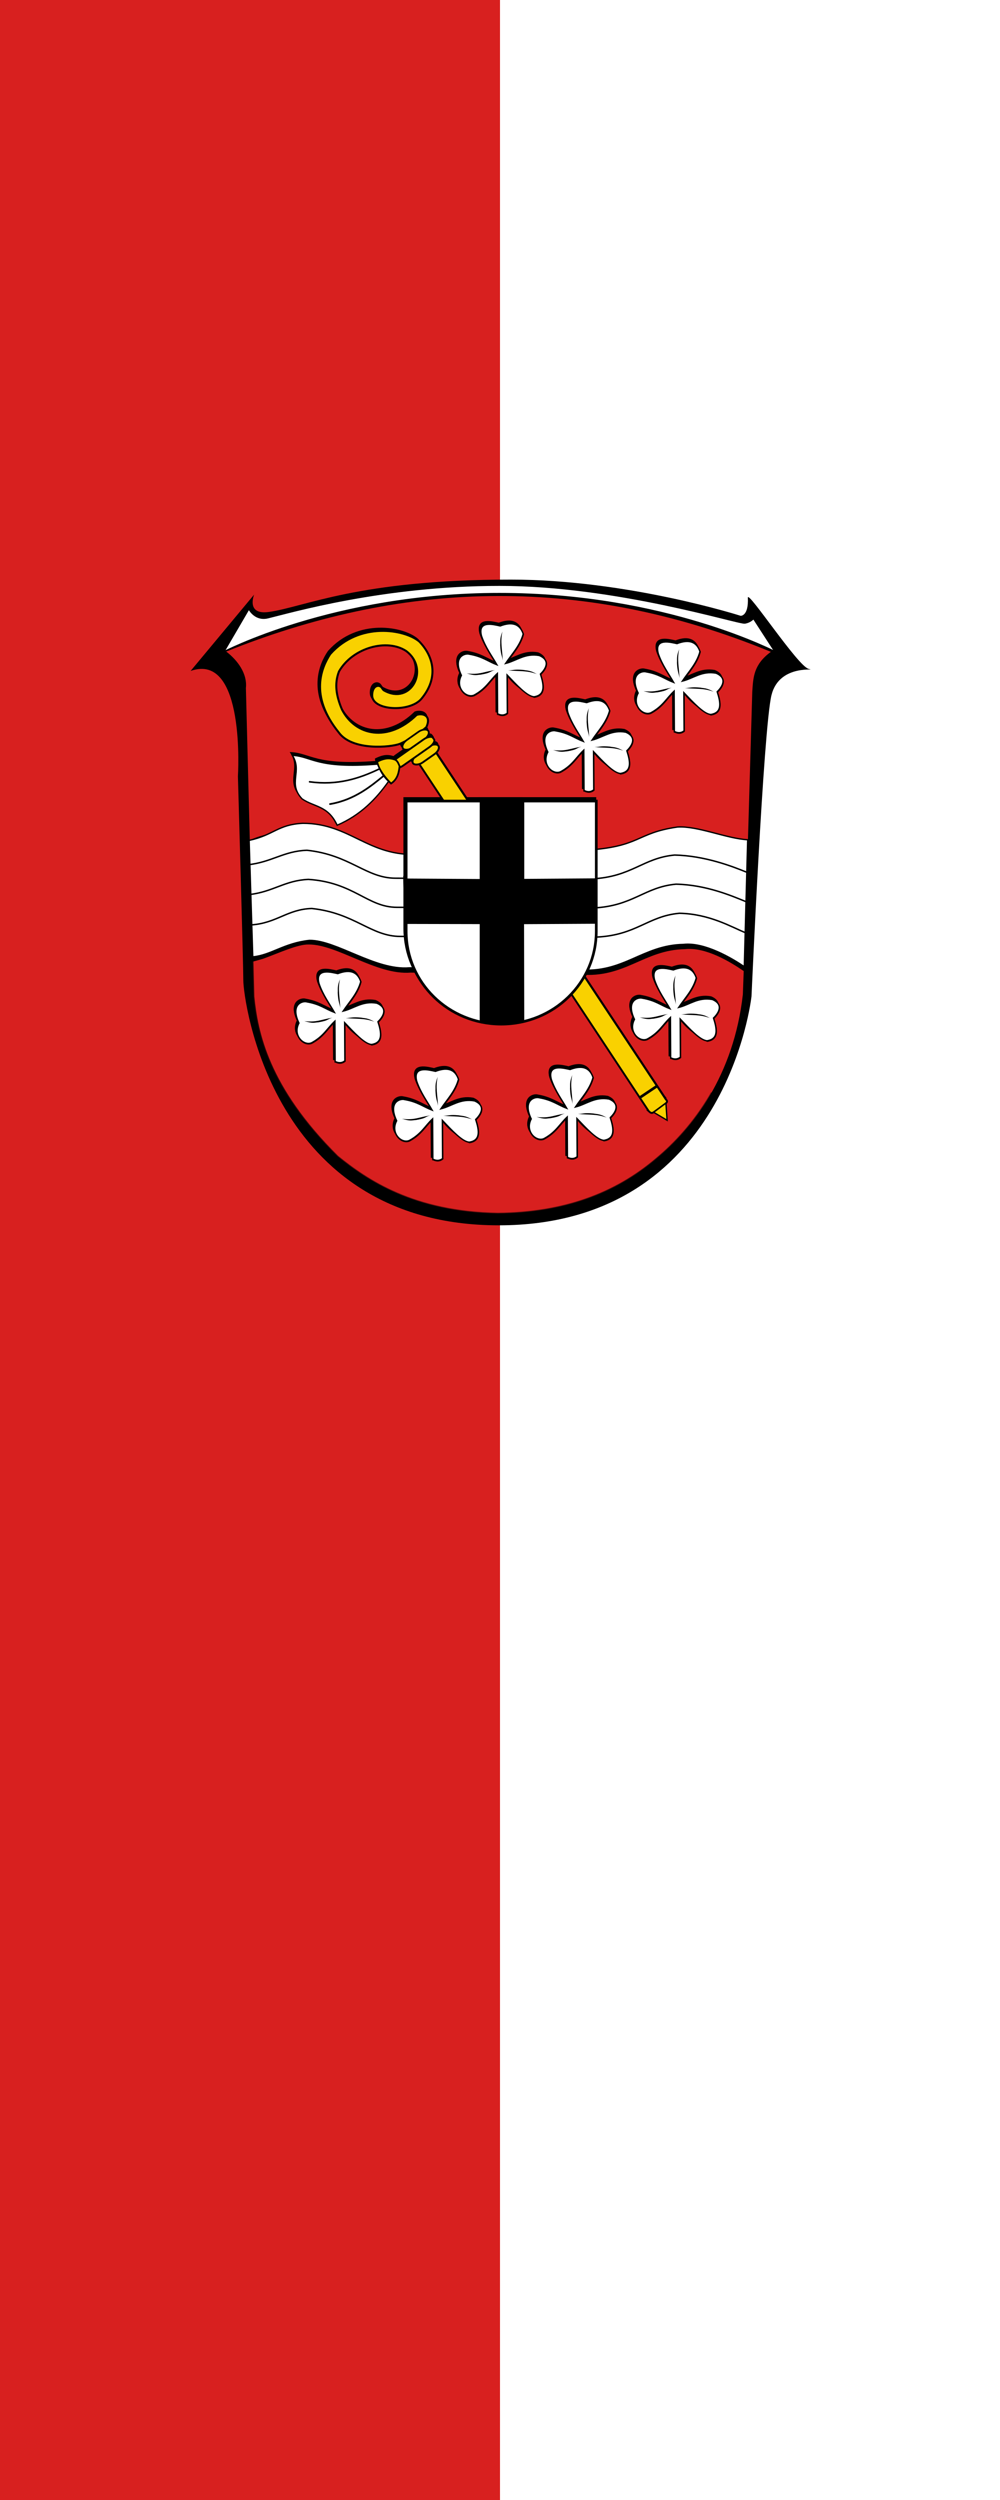 <svg xmlns="http://www.w3.org/2000/svg" xmlns:xlink="http://www.w3.org/1999/xlink" width="300" height="750" xmlns:v="https://vecta.io/nano"><rect width="100%" height="100%" fill="#333333" stroke="none"/><style><![CDATA[.W{stroke:#000}.X{fill:#fff}.Y{fill-rule:evenodd}.Z{stroke-width:1.4}.a{opacity:.99}.b{stroke-width:1.3}.c{stroke-width:2}.d{fill:#f9d100}.e{stroke-width:.728}.f{stroke-linejoin:round}.g{stroke-linecap:round}]]></style><defs><radialGradient cx="177.134" cy="266.597" r="203.72" fx="177.134" fy="266.597" id="A" gradientTransform="matrix(0.165,-0.457,3.621,1.309,-1110.27,12.515)" gradientUnits="userSpaceOnUse"><stop offset="0" stop-color="#150000"/><stop offset="1" stop-color="#0a0000" stop-opacity=".498"/><stop offset="1" stop-opacity="0"/></radialGradient><path id="B" d="M228.168 98.549l-.165-30.139c-5.764 5.38-8.37 11.286-17.293 16.14-5.707 2.725-14.492-5.245-9.552-14.658-6.717-14.185 2.853-16.777 5.929-15.81 9.764 1.668 13.724 5.27 20.586 7.905-3.818-6.704-8.537-12.802-11.528-21.575-3.102-11.979 9.462-8.361 13.999-7.411 7.613-2.928 14.311-2.48 17.128 5.929-2.407 8.917-8.308 14.792-13.175 22.069 8.352-2.055 14.456-7.857 25.198-5.929 9.677 4.175 3.3 11.428.823 13.834 2.644 8.261 3.847 15.636-4.776 16.963-6.962-4.245-13.982-8.229-20.092-16.304l.165 28.492c-1.983 1.625-4.385 1.943-7.246.494z"/><path id="C" d="M228.044 98.232l-.165-30.139c-5.764 5.38-8.37 11.286-17.293 16.14-5.707 2.725-14.492-5.245-9.552-14.658-6.717-14.185 2.853-16.777 5.929-15.81 9.764 1.668 13.724 5.27 20.586 7.905-3.818-6.704-8.537-12.802-11.528-21.575-3.102-11.979 9.462-8.361 13.999-7.411 7.613-2.928 14.311-2.48 17.128 5.929-2.407 8.917-8.308 14.792-13.175 22.069 8.352-2.055 14.456-7.857 25.198-5.929 9.677 4.175 3.3 11.428.823 13.834 2.644 8.261 3.847 15.636-4.776 16.963-5.141-.239-13.071-8.957-20.092-16.304l.165 28.492c-1.983 1.625-4.386 1.943-7.246.494z"/><path id="D" d="M205.026 68.094c9.371 1.054 11.605-.935 20.975-2.535-4.592 1.447-2.432 2.034-10.575 3.481-2.874.1-3.76 1.106-10.401-.947z"/><path id="E" d="M231.679 36.799c-1.766 7.761-.091 13.523.221 21.57-.672-4.015-1.615-4.39-1.93-11.388.21-2.425-.564-4.822 1.71-10.181z"/><path id="F" d="M257.295 68.592c-7.446-2.812-13.383-1.943-21.396-2.737 4.069-.116 4.57-.998 11.545-.352 2.374.54 4.854.102 9.851 3.089z"/><path id="G" d="M359.958 111.418l-.165-30.139c-5.764 5.38-8.37 11.286-17.293 16.14-5.707 2.725-14.492-5.245-9.552-14.658-6.717-14.185 2.853-16.777 5.929-15.81 9.764 1.668 13.724 5.27 20.586 7.905-3.818-6.704-8.537-12.802-11.528-21.575-3.102-11.979 9.462-8.361 13.999-7.411 7.613-2.928 14.311-2.48 17.128 5.929-2.407 8.917-8.308 14.792-13.175 22.069 8.352-2.055 14.456-7.857 25.198-5.929 9.677 4.175 3.3 11.428.823 13.834 2.644 8.261 3.847 15.636-4.776 16.963-5.141-.239-13.071-8.957-20.092-16.304l.165 28.492c-1.983 1.625-4.385 1.943-7.246.494z"/><path id="H" d="M138.187 133.939c.947 6.08 7.016 13.147 10.346 16.334 4.927-3.31 5.839-8.221 6.355-12.974-.656-1.35-1.357-4.008-3.482-4.867-5.23-1.917-9.115-.441-13.218 1.507z"/><path id="I" d="M138.454 135.797c-45.562 3.651-48.94-5.824-63.566-6.563 7.725 11.975-3.734 20.955 7.271 32.505 9.158 6.291 19.301 4.845 26.167 19.648 17.589-7.592 29.146-19.714 38.35-32.743-4.265-3.889-6.358-8.174-8.221-12.848z"/></defs><path d="M150 0h150v750H150z" class="X"/><path d="M0 0h150v750H0z" fill="#d8201f"/><g transform="matrix(.402 0 0 .402 57.185 173.879)"><path d="M0 68.164l47.404-56.979s-6.349 15.442 11.095 12.956C85.729 20.258 125.063 0 239.042 0c87.136 0 171.466 27.04 171.466 27.04s6.003.29 5.336-13.519c-.3-6.22 37.318 51.181 45.389 53.112s-21.679-4.636-27.73 19.505-14.929 224.819-14.929 224.819-18.152 170.93-188.61 170.93S39.337 311.922 39.337 299.367 35.3 146.789 35.3 146.789 41.354 53.679 0 68.164z"/><path d="M437.324 54.9s-82.89-44.026-206.82-44.026S23.684 54.9 23.684 54.9l19.818-33.94s4.208 9.445 14.086 7.083C73.81 24.166 143.097 3.765 230.505 3.765s178.567 28.996 183.088 28.211 6.505-3.679 6.505-3.679z" stroke-width="1.875" class="W X"/><g class="Y"><path d="M229.321 472.979c48.935-.5 87.332-14.481 118.34-40.942 27.154-22.655 57.67-62.043 64.46-122.455l2.176-59.621 4.85-166.165c.689-10.925.99-20.425 13.871-29.877C287.992-5.899 153.157 2.827 26.579 53.702c8.6 6.591 15.861 16.608 14.671 27.226l4.339 169.067 1.479 61.159c2.663 26.448 10.472 67.54 62.703 119.246 21.919 17.699 56.472 41.488 119.55 42.58z" fill="#d8201f" stroke="url(#A)"/><g class="W"><path d="M41.967 196.295c8.047-5.244 22.095-7.094 42.821-11.372 33.267 1.184 53.597 22.769 86.761 23.115l123.419-2.974c42.406-2.49 37.757-12.791 69.348-17.362 15.066-.988 34.558 8.072 50.353 8.907l-2.23 94.7c-9.201-6.233-27.814-17.783-43.603-16.007-30.716.525-44.666 21.839-78.328 18.98l-126.351-1.487c-25.323 2.043-54.451-21.094-76.069-20.983-8.302-.168-21.394 6.009-33.861 10.574-.988.362-12.628 3.57-13.691 3.797l1.432-89.889z"/><path d="M83.786 181.878c35.596.02 48.706 25.331 86.761 23.115l123.419-2.974c42.406-2.49 37.757-12.791 69.348-17.362 15.066-.988 36.598 8.655 52.393 9.49l-2.522 94.7c-9.201-6.233-29.562-18.366-45.352-16.589-30.716.525-44.666 21.839-78.328 18.98l-126.351-1.487c-25.323 2.043-54.219-20.629-74.438-20.518-19.002 2.006-28.562 11.02-42.335 12.306l-2.705-86.908c18.475-3.956 21.412-11.877 40.111-12.752z" class="X"/></g></g><path d="M42.452 212.844c18.087-1.892 27.135-10.347 44.417-10.843 32.153 3.412 44.103 20.875 66.154 20.842l146.536.471c29.634-1.414 38.054-15.605 61.627-17.752 22.465.482 43.001 8.405 53.737 12.796M45.095 257.69c19.018-1.193 27.135-11.744 45.348-12.241 32.153 3.412 44.103 20.875 66.154 20.842l146.536.471c29.634-1.414 38.054-15.605 61.627-17.752 22.465.482 38.63 10.153 49.366 14.544M43.967 235.039c17.854-2.125 26.436-10.58 43.951-11.309 34.017 2.247 44.103 20.875 66.154 20.842l146.536.471c29.634-1.414 38.054-15.605 61.627-17.752 22.465.482 41.544 8.696 52.28 13.088" fill="none" stroke-width="1.1" class="W"/><g class="Y"><g class="W"><use xlink:href="#B"/><use xlink:href="#C"/></g><use xlink:href="#D"/><use xlink:href="#E"/><use xlink:href="#F"/><g class="W"><use xlink:href="#B" x="131.914" y="13.186"/><use xlink:href="#G"/></g><use xlink:href="#D" x="131.914" y="13.186"/><use xlink:href="#E" x="131.914" y="13.186"/><use xlink:href="#F" x="131.914" y="13.186"/><g class="W"><use xlink:href="#B" x="64.498" y="57.212"/><use xlink:href="#G" x="-67.416" y="44.026"/></g><use xlink:href="#D" x="64.498" y="57.212"/><use xlink:href="#E" x="64.498" y="57.212"/><use xlink:href="#F" x="64.498" y="57.212"/><g class="W"><use xlink:href="#B" x="129.162" y="256.707"/><use xlink:href="#C" x="129.162" y="256.707"/></g><use xlink:href="#D" x="129.162" y="256.707"/><use xlink:href="#E" x="129.162" y="256.707"/><use xlink:href="#F" x="129.162" y="256.707"/><g class="W"><use xlink:href="#B" x="52.116" y="331.001"/><use xlink:href="#G" x="-79.798" y="317.815"/></g><use xlink:href="#D" x="52.116" y="331.001"/><use xlink:href="#E" x="52.116" y="331.001"/><use xlink:href="#F" x="52.116" y="331.001"/><g class="W"><use xlink:href="#B" x="-121.238" y="259.458"/><use xlink:href="#C" x="-121.238" y="259.458"/></g><use xlink:href="#D" x="-121.238" y="259.458"/><use xlink:href="#E" x="-121.238" y="259.458"/><use xlink:href="#F" x="-121.238" y="259.458"/><g class="W"><use xlink:href="#B" x="-48.319" y="332.377"/><use xlink:href="#C" x="-48.319" y="332.377"/></g><use xlink:href="#D" x="-48.319" y="332.377"/><use xlink:href="#E" x="-48.319" y="332.377"/><use xlink:href="#F" x="-48.319" y="332.377"/><g class="W"><path d="M340.743 394.662L157.425 117.355l12.38-8.739 183.798 277.403c1.778 1.536.542 2.57-.891 3.571l-7.823 5.735c-2.131 1.65-3.063.305-4.146-.664z" class="Z"/><path d="M344.507 395.629l10.019 5.93-.869-12.754zm2.658-19.425c-.273 0-.273 0 0 0z"/><path d="M334.283 384.587l13.086-8.792" class="c"/><path d="M167.597 99.103c-21.289 20.756-45.708 15.492-55.71-4.048-4.232-10.137-5.843-19.015-2.21-28.437 10.194-17.738 35.792-24.765 50.212-15.177 17.833 13.467 3.544 40.74-16.608 29.371-1.489-.84-1.44-3.277-4.414-3.456-4.434.346-4.767 6.733-4.205 8.853 2.617 9.878 28.561 10.625 36.641.68 12.769-15.41 9.172-29.59-1.916-41.976-10.14-9.225-44.572-15.698-66.295 8.803-6.468 9.442-16.018 30.717 6.442 58.473 10 13.879 38.898 11.116 45.763 8.397 8.144-3.712 13.657-7.254 19.56-12.391 4.247-9.25-3.425-10.536-7.26-9.091z" stroke-width="1.5"/></g></g><g class="W"><path d="M159.804 163.365v97.098c0 38.418 31.644 69.356 70.937 69.356s70.937-30.938 70.937-69.356v-97.098z" class="c"/><path d="M215.056 162.736v59.172l-56.029-.385c.128 12.536 1.731 24.26.735 33.167l55.295.133v72.967c8.52 2.499 30.389 1.516 32.515 0l-.152-72.919 54.236-.329c.729-11.379.373-21.62.357-33.152l-54.441.411v-59.065h-32.515z" class="Y e"/><g transform="matrix(.818 -.575 .599 .801 0 0)" class="f"><rect width="22.984" height="7.092" rx="6.098" ry="6.097" x="51.17" y="202.016" class="Z a"/><rect width="22.984" height="7.092" rx="6.098" ry="6.097" x="51.79" y="188.605" class="a b"/><rect width="36.506" height="7.193" rx="6.098" ry="2.833" x="37.938" y="195.448" class="Z a"/></g></g><g class="Y"><g class="W"><use xlink:href="#H" class="b"/><use xlink:href="#I"/><g class="g"><path d="M87.728 148.989c20.936 2.838 36.941-2.445 51.861-9.515" stroke-width="1.2"/><path d="M103.005 165.607c18.388-3.131 30.685-13.522 39.935-21.039" class="b"/></g><use xlink:href="#B" x="1.048" y="1.915"/><use xlink:href="#C" x="1.048" y="1.915" class="X"/></g><use xlink:href="#D" x="1.048" y="1.915"/><use xlink:href="#E" x="1.048" y="1.915"/><use xlink:href="#F" x="1.048" y="1.915"/><g class="W"><use xlink:href="#B" x="132.962" y="15.1"/><use xlink:href="#G" x="1.048" y="1.914" class="X"/></g><use xlink:href="#D" x="132.962" y="15.1"/><use xlink:href="#E" x="132.962" y="15.1"/><use xlink:href="#F" x="132.962" y="15.1"/><g class="W"><use xlink:href="#B" x="65.547" y="59.127"/><use xlink:href="#C" x="65.547" y="59.127" class="X"/></g><use xlink:href="#D" x="65.547" y="59.127"/><use xlink:href="#E" x="65.547" y="59.127"/><use xlink:href="#F" x="65.547" y="59.127"/><g class="W"><use xlink:href="#B" x="130.21" y="258.621"/><use xlink:href="#C" x="130.21" y="258.621" class="X"/></g><use xlink:href="#D" x="130.21" y="258.621"/><use xlink:href="#E" x="130.21" y="258.621"/><use xlink:href="#F" x="130.21" y="258.621"/><g class="W"><use xlink:href="#B" x="53.164" y="332.915"/><use xlink:href="#G" x="-78.75" y="319.729" class="X"/></g><use xlink:href="#D" x="53.164" y="332.915"/><use xlink:href="#E" x="53.164" y="332.915"/><use xlink:href="#F" x="53.164" y="332.915"/><g class="W"><use xlink:href="#B" x="-120.189" y="261.373"/><use xlink:href="#C" x="-120.189" y="261.373" class="X"/></g><use xlink:href="#D" x="-120.189" y="261.373"/><use xlink:href="#E" x="-120.189" y="261.373"/><use xlink:href="#F" x="-120.189" y="261.373"/><g class="W"><use xlink:href="#B" x="-47.271" y="334.291"/><use xlink:href="#C" x="-47.271" y="334.291" class="X"/></g><use xlink:href="#D" x="-47.271" y="334.291"/><use xlink:href="#E" x="-47.271" y="334.291"/><use xlink:href="#F" x="-47.271" y="334.291"/><g class="W d"><path d="M341.791 396.576L158.473 119.27l12.38-8.739 183.798 277.403c1.778 1.536.542 2.57-.891 3.571l-7.823 5.735c-2.131 1.65-3.063.305-4.146-.664z" class="Z"/><path d="M345.555 397.543l10.019 5.93-.869-12.754z"/></g></g><g class="W"><g fill="none"><path d="M348.214 378.118c-.273 0-.273 0 0 0z"/><path d="M335.332 386.502l13.086-8.792" class="c"/></g><path d="M168.645 101.017c-21.289 20.756-45.708 15.492-55.71-4.048-4.232-10.137-5.843-19.015-2.21-28.437 10.194-17.738 35.792-24.765 50.212-15.177 17.833 13.467 3.544 40.74-16.608 29.371-1.489-.84-1.44-3.277-4.414-3.456-4.434.346-4.767 6.733-4.205 8.853 2.617 9.878 28.561 10.625 36.641.68 12.769-15.41 9.172-31.284-1.66-42.541-10.91-9.225-44.829-15.134-66.551 9.368-6.186 9.583-16.018 30.717 6.442 58.473 10 13.879 38.898 11.116 45.763 8.397 8.144-3.712 13.657-7.254 19.56-12.391 4.247-9.25-3.425-10.536-7.26-9.091z" stroke-width="1.5" class="Y d"/><path d="M160.852 165.28v97.098c0 38.418 31.644 69.356 70.937 69.356s70.937-30.938 70.937-69.356V165.28z" class="X c"/><path d="M216.105 164.65v59.172l-56.029-.385c.128 12.536 1.731 24.26.735 33.167l55.295.133v72.967c8.52 2.499 30.389 1.516 32.515 0l-.152-72.919 54.236-.329c.729-11.379.373-21.62.357-33.152l-54.441.411V164.65h-32.515z" class="Y e"/><g transform="matrix(.818 -.575 .599 .801 0 0)" class="d f"><rect width="22.984" height="7.092" rx="6.098" ry="6.097" x="50.864" y="204.186" class="Z a"/><rect width="22.984" height="7.092" rx="6.098" ry="6.097" x="51.483" y="190.775" class="a b"/><rect width="36.506" height="7.193" rx="6.098" ry="2.833" x="37.631" y="197.618" class="Z a"/></g><g class="Y"><use xlink:href="#H" x="1.048" y="1.914" fill="#f8d001" class="b"/><use xlink:href="#I" x="1.049" y="1.914" class="X"/></g><g fill="none" class="g"><path d="M88.777 150.904c20.936 2.838 36.941-2.445 51.861-9.515" stroke-width="1.2"/><path d="M104.054 167.521c18.388-3.131 30.685-13.522 39.935-21.039" class="b"/></g></g></g></svg>